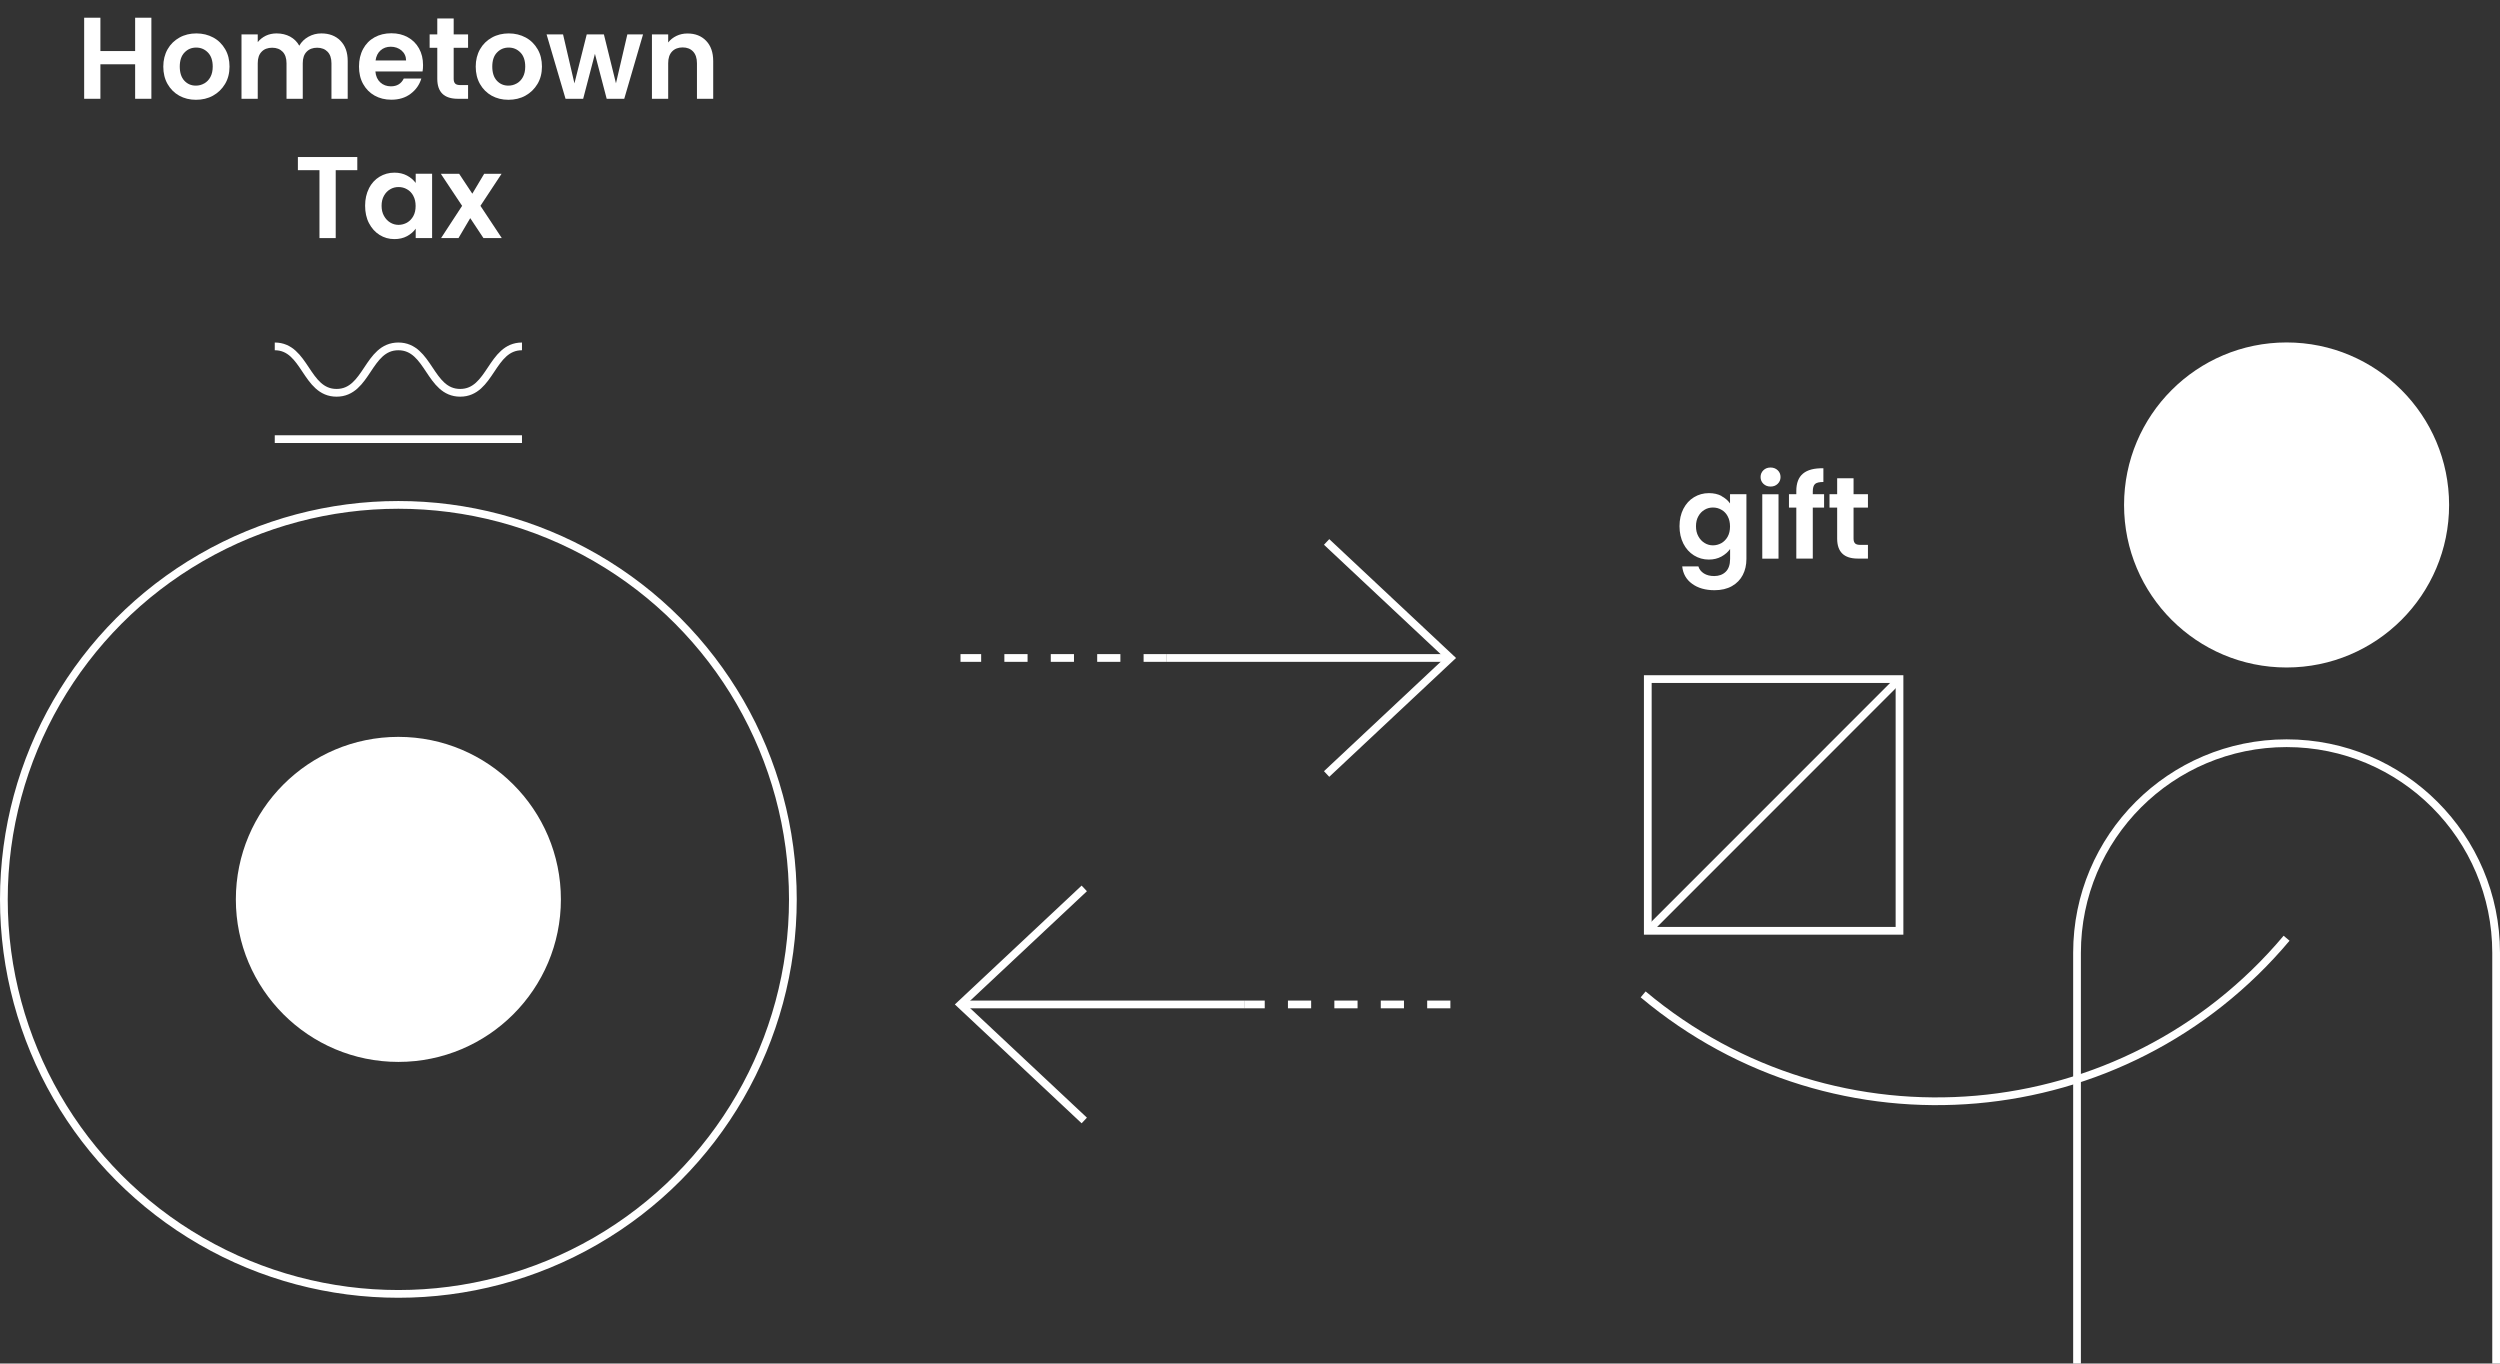 <?xml version="1.0" encoding="UTF-8"?>
<svg id="_レイヤー_2" data-name="レイヤー 2" xmlns="http://www.w3.org/2000/svg" width="323.19" height="176.27" viewBox="0 0 323.19 176.27">
  <rect x="0" y="0" width="323.19" height="176.27" fill="#333333" stroke="none"/>
  <defs>
    <style>
      .cls-1 {
        fill: #fff;
      }

      .cls-2, .cls-3 {
        fill: none;
        stroke: #fff;
        stroke-miterlimit: 10;
      }

      .cls-3 {
        stroke-dasharray: 3 3;
      }
    </style>
  </defs>
  <g id="Text">
    <g>
      <g>
        <line class="cls-3" x1="187.5" y1="129.85" x2="160.84" y2="129.85"/>
        <polyline class="cls-2" points="140.17 144.85 124.17 129.85 140.17 114.85"/>
        <line class="cls-2" x1="124.17" y1="129.85" x2="160.84" y2="129.85"/>
      </g>
      <g>
        <polyline class="cls-2" points="171.5 70.06 187.5 85.06 171.5 100.06"/>
        <line class="cls-2" x1="187.5" y1="85.06" x2="150.84" y2="85.06"/>
        <line class="cls-3" x1="150.84" y1="85.06" x2="124.17" y2="85.06"/>
      </g>
      <g>
        <path class="cls-1" d="M222.54,64.13c.47.25.84.56,1.11.95v-1.19h2.12v8.38c0,.77-.16,1.46-.47,2.06s-.78,1.09-1.4,1.44c-.62.35-1.37.53-2.25.53-1.18,0-2.15-.28-2.9-.83-.76-.55-1.18-1.3-1.28-2.25h2.09c.11.38.35.68.71.91.36.23.81.34,1.33.34.61,0,1.11-.18,1.49-.55.38-.37.57-.92.57-1.66v-1.29c-.27.39-.64.71-1.12.98-.48.26-1.02.39-1.63.39-.7,0-1.34-.18-1.92-.54s-1.04-.87-1.37-1.52-.5-1.41-.5-2.26.17-1.59.5-2.24c.34-.65.79-1.15,1.37-1.5.58-.35,1.22-.53,1.93-.53.62,0,1.17.12,1.64.37ZM223.35,66.74c-.2-.37-.47-.65-.81-.84-.34-.2-.71-.29-1.1-.29s-.75.09-1.08.29c-.33.19-.6.47-.8.83-.21.37-.31.8-.31,1.3s.1.94.31,1.31c.21.38.48.66.81.86.33.2.69.3,1.07.3s.76-.1,1.1-.29c.34-.2.61-.48.81-.84s.3-.8.3-1.31-.1-.95-.3-1.31Z"/>
        <path class="cls-1" d="M227.97,62.55c-.25-.24-.37-.53-.37-.88s.12-.64.37-.88c.25-.24.55-.35.92-.35s.68.12.92.35c.25.23.37.53.37.88s-.12.64-.37.88-.55.35-.92.35-.68-.12-.92-.35ZM229.92,63.9v8.32h-2.1v-8.32h2.1Z"/>
        <path class="cls-1" d="M235.81,65.62h-1.46v6.59h-2.13v-6.59h-.95v-1.73h.95v-.42c0-1.02.29-1.77.87-2.25.58-.48,1.46-.71,2.63-.68v1.77c-.51,0-.87.08-1.07.25s-.3.51-.3.98v.35h1.46v1.73Z"/>
        <path class="cls-1" d="M239.62,65.62v4.02c0,.28.07.48.2.61s.36.19.68.19h.98v1.77h-1.32c-1.77,0-2.66-.86-2.66-2.58v-4.01h-.99v-1.73h.99v-2.06h2.12v2.06h1.86v1.73h-1.86Z"/>
      </g>
      <g>
        <path class="cls-1" d="M19.57,2.29v10.48h-2.1v-4.46h-4.49v4.46h-2.1V2.29h2.1v4.31h4.49V2.29h2.1Z"/>
        <path class="cls-1" d="M23.17,12.37c-.64-.36-1.14-.86-1.51-1.51s-.55-1.4-.55-2.25.19-1.6.56-2.25.89-1.15,1.54-1.51,1.38-.53,2.18-.53,1.53.18,2.18.53,1.16.86,1.54,1.51c.38.65.56,1.4.56,2.25s-.19,1.6-.58,2.25-.91,1.15-1.56,1.51-1.39.53-2.2.53-1.52-.18-2.16-.53ZM26.4,10.79c.33-.19.6-.46.8-.83s.3-.82.3-1.35c0-.79-.21-1.4-.62-1.82-.42-.43-.92-.64-1.52-.64s-1.1.21-1.51.64c-.41.42-.61,1.03-.61,1.82s.2,1.4.59,1.82c.4.43.89.64,1.49.64.38,0,.74-.09,1.07-.28Z"/>
        <path class="cls-1" d="M44.01,5.27c.63.63.94,1.5.94,2.62v4.88h-2.1v-4.59c0-.65-.17-1.15-.5-1.49-.33-.34-.78-.52-1.35-.52s-1.02.17-1.36.52c-.34.35-.5.84-.5,1.49v4.59h-2.1v-4.59c0-.65-.17-1.15-.5-1.49-.33-.34-.78-.52-1.35-.52s-1.04.17-1.37.52c-.34.35-.5.84-.5,1.49v4.59h-2.1V4.45h2.1v1c.27-.35.62-.62,1.04-.83.42-.2.89-.3,1.4-.3.65,0,1.23.14,1.74.41.51.28.91.67,1.19,1.18.27-.48.66-.87,1.18-1.16.52-.29,1.07-.43,1.67-.43,1.02,0,1.84.31,2.47.94Z"/>
        <path class="cls-1" d="M54.61,9.24h-6.08c.05.6.26,1.07.63,1.41.37.34.83.51,1.37.51.78,0,1.34-.33,1.67-1.01h2.27c-.24.8-.7,1.46-1.38,1.97-.68.52-1.52.77-2.51.77-.8,0-1.52-.18-2.15-.53-.64-.36-1.13-.86-1.49-1.51-.36-.65-.53-1.4-.53-2.25s.18-1.62.53-2.27c.35-.65.84-1.15,1.47-1.5.63-.35,1.36-.53,2.18-.53s1.5.17,2.12.51c.62.34,1.11.82,1.46,1.45.35.63.52,1.34.52,2.15,0,.3-.02.57-.06.81ZM52.5,7.83c-.01-.54-.21-.97-.59-1.3-.38-.32-.85-.49-1.4-.49-.52,0-.96.16-1.31.47-.36.32-.57.75-.65,1.31h3.95Z"/>
        <path class="cls-1" d="M58.65,6.18v4.02c0,.28.07.48.2.61s.36.19.68.19h.98v1.77h-1.32c-1.77,0-2.66-.86-2.66-2.58v-4.01h-.99v-1.73h.99v-2.06h2.12v2.06h1.86v1.73h-1.86Z"/>
        <path class="cls-1" d="M63.56,12.37c-.64-.36-1.14-.86-1.51-1.51s-.55-1.4-.55-2.25.19-1.6.56-2.25.89-1.15,1.54-1.51,1.38-.53,2.18-.53,1.53.18,2.18.53,1.16.86,1.54,1.51c.38.65.56,1.4.56,2.25s-.19,1.6-.58,2.25-.91,1.15-1.56,1.51-1.39.53-2.2.53-1.52-.18-2.16-.53ZM66.8,10.79c.33-.19.6-.46.8-.83s.3-.82.3-1.35c0-.79-.21-1.4-.62-1.82-.42-.43-.92-.64-1.52-.64s-1.1.21-1.51.64c-.41.42-.61,1.03-.61,1.82s.2,1.4.59,1.82c.4.43.89.64,1.49.64.38,0,.74-.09,1.07-.28Z"/>
        <path class="cls-1" d="M83.13,4.45l-2.43,8.32h-2.27l-1.52-5.81-1.52,5.81h-2.28l-2.45-8.32h2.13l1.47,6.33,1.59-6.33h2.22l1.56,6.32,1.47-6.32h2.01Z"/>
        <path class="cls-1" d="M91.28,5.27c.61.63.92,1.5.92,2.62v4.88h-2.1v-4.59c0-.66-.17-1.17-.5-1.52-.33-.35-.78-.53-1.35-.53s-1.04.18-1.37.53c-.34.36-.5.86-.5,1.52v4.59h-2.1V4.45h2.1v1.04c.28-.36.64-.64,1.07-.85.44-.21.91-.31,1.43-.31.99,0,1.79.31,2.4.94Z"/>
        <path class="cls-1" d="M46.19,20.3v1.7h-2.79v8.78h-2.1v-8.78h-2.79v-1.7h7.69Z"/>
        <path class="cls-1" d="M47.69,24.35c.34-.65.79-1.15,1.37-1.5.58-.35,1.22-.53,1.93-.53.62,0,1.16.13,1.63.38s.84.57,1.12.95v-1.19h2.12v8.32h-2.12v-1.22c-.27.39-.64.71-1.12.97-.48.26-1.02.38-1.64.38-.7,0-1.34-.18-1.91-.54-.58-.36-1.03-.87-1.37-1.52s-.5-1.41-.5-2.26.17-1.59.5-2.24ZM53.43,25.31c-.2-.37-.47-.65-.81-.84-.34-.2-.71-.29-1.1-.29s-.75.09-1.08.29c-.33.19-.6.47-.8.83-.21.37-.31.8-.31,1.3s.1.94.31,1.31c.21.38.48.66.81.86.33.2.69.3,1.07.3s.76-.1,1.1-.29c.34-.2.61-.48.81-.84s.3-.8.3-1.31-.1-.95-.3-1.31Z"/>
        <path class="cls-1" d="M62.5,30.78l-1.71-2.58-1.52,2.58h-2.25l2.72-4.17-2.75-4.14h2.37l1.7,2.57,1.53-2.57h2.25l-2.73,4.14,2.76,4.17h-2.37Z"/>
      </g>
      <rect class="cls-2" x="213.02" y="87.79" width="32.54" height="32.54"/>
      <line class="cls-2" x1="245.55" y1="87.79" x2="213.02" y2="120.33"/>
      <circle class="cls-1" cx="295.6" cy="65.28" r="21.01"/>
      <circle class="cls-1" cx="51.5" cy="116.27" r="21.01"/>
      <path class="cls-2" d="M268.51,176.27v-53.1c0-14.96,12.13-27.09,27.09-27.09s27.09,12.13,27.09,27.09v53.1"/>
      <path class="cls-2" d="M295.6,121.29c-20.97,24.97-58.21,28.22-83.18,7.26"/>
      <circle class="cls-2" cx="51.5" cy="116.27" r="51"/>
      <line class="cls-2" x1="35.52" y1="56.77" x2="67.48" y2="56.77"/>
      <path class="cls-2" d="M35.52,44.78c3.99,0,3.99,6,7.99,6s3.99-6,7.99-6,4,6,7.99,6,4-6,7.99-6"/>
    </g>
  </g>
</svg>